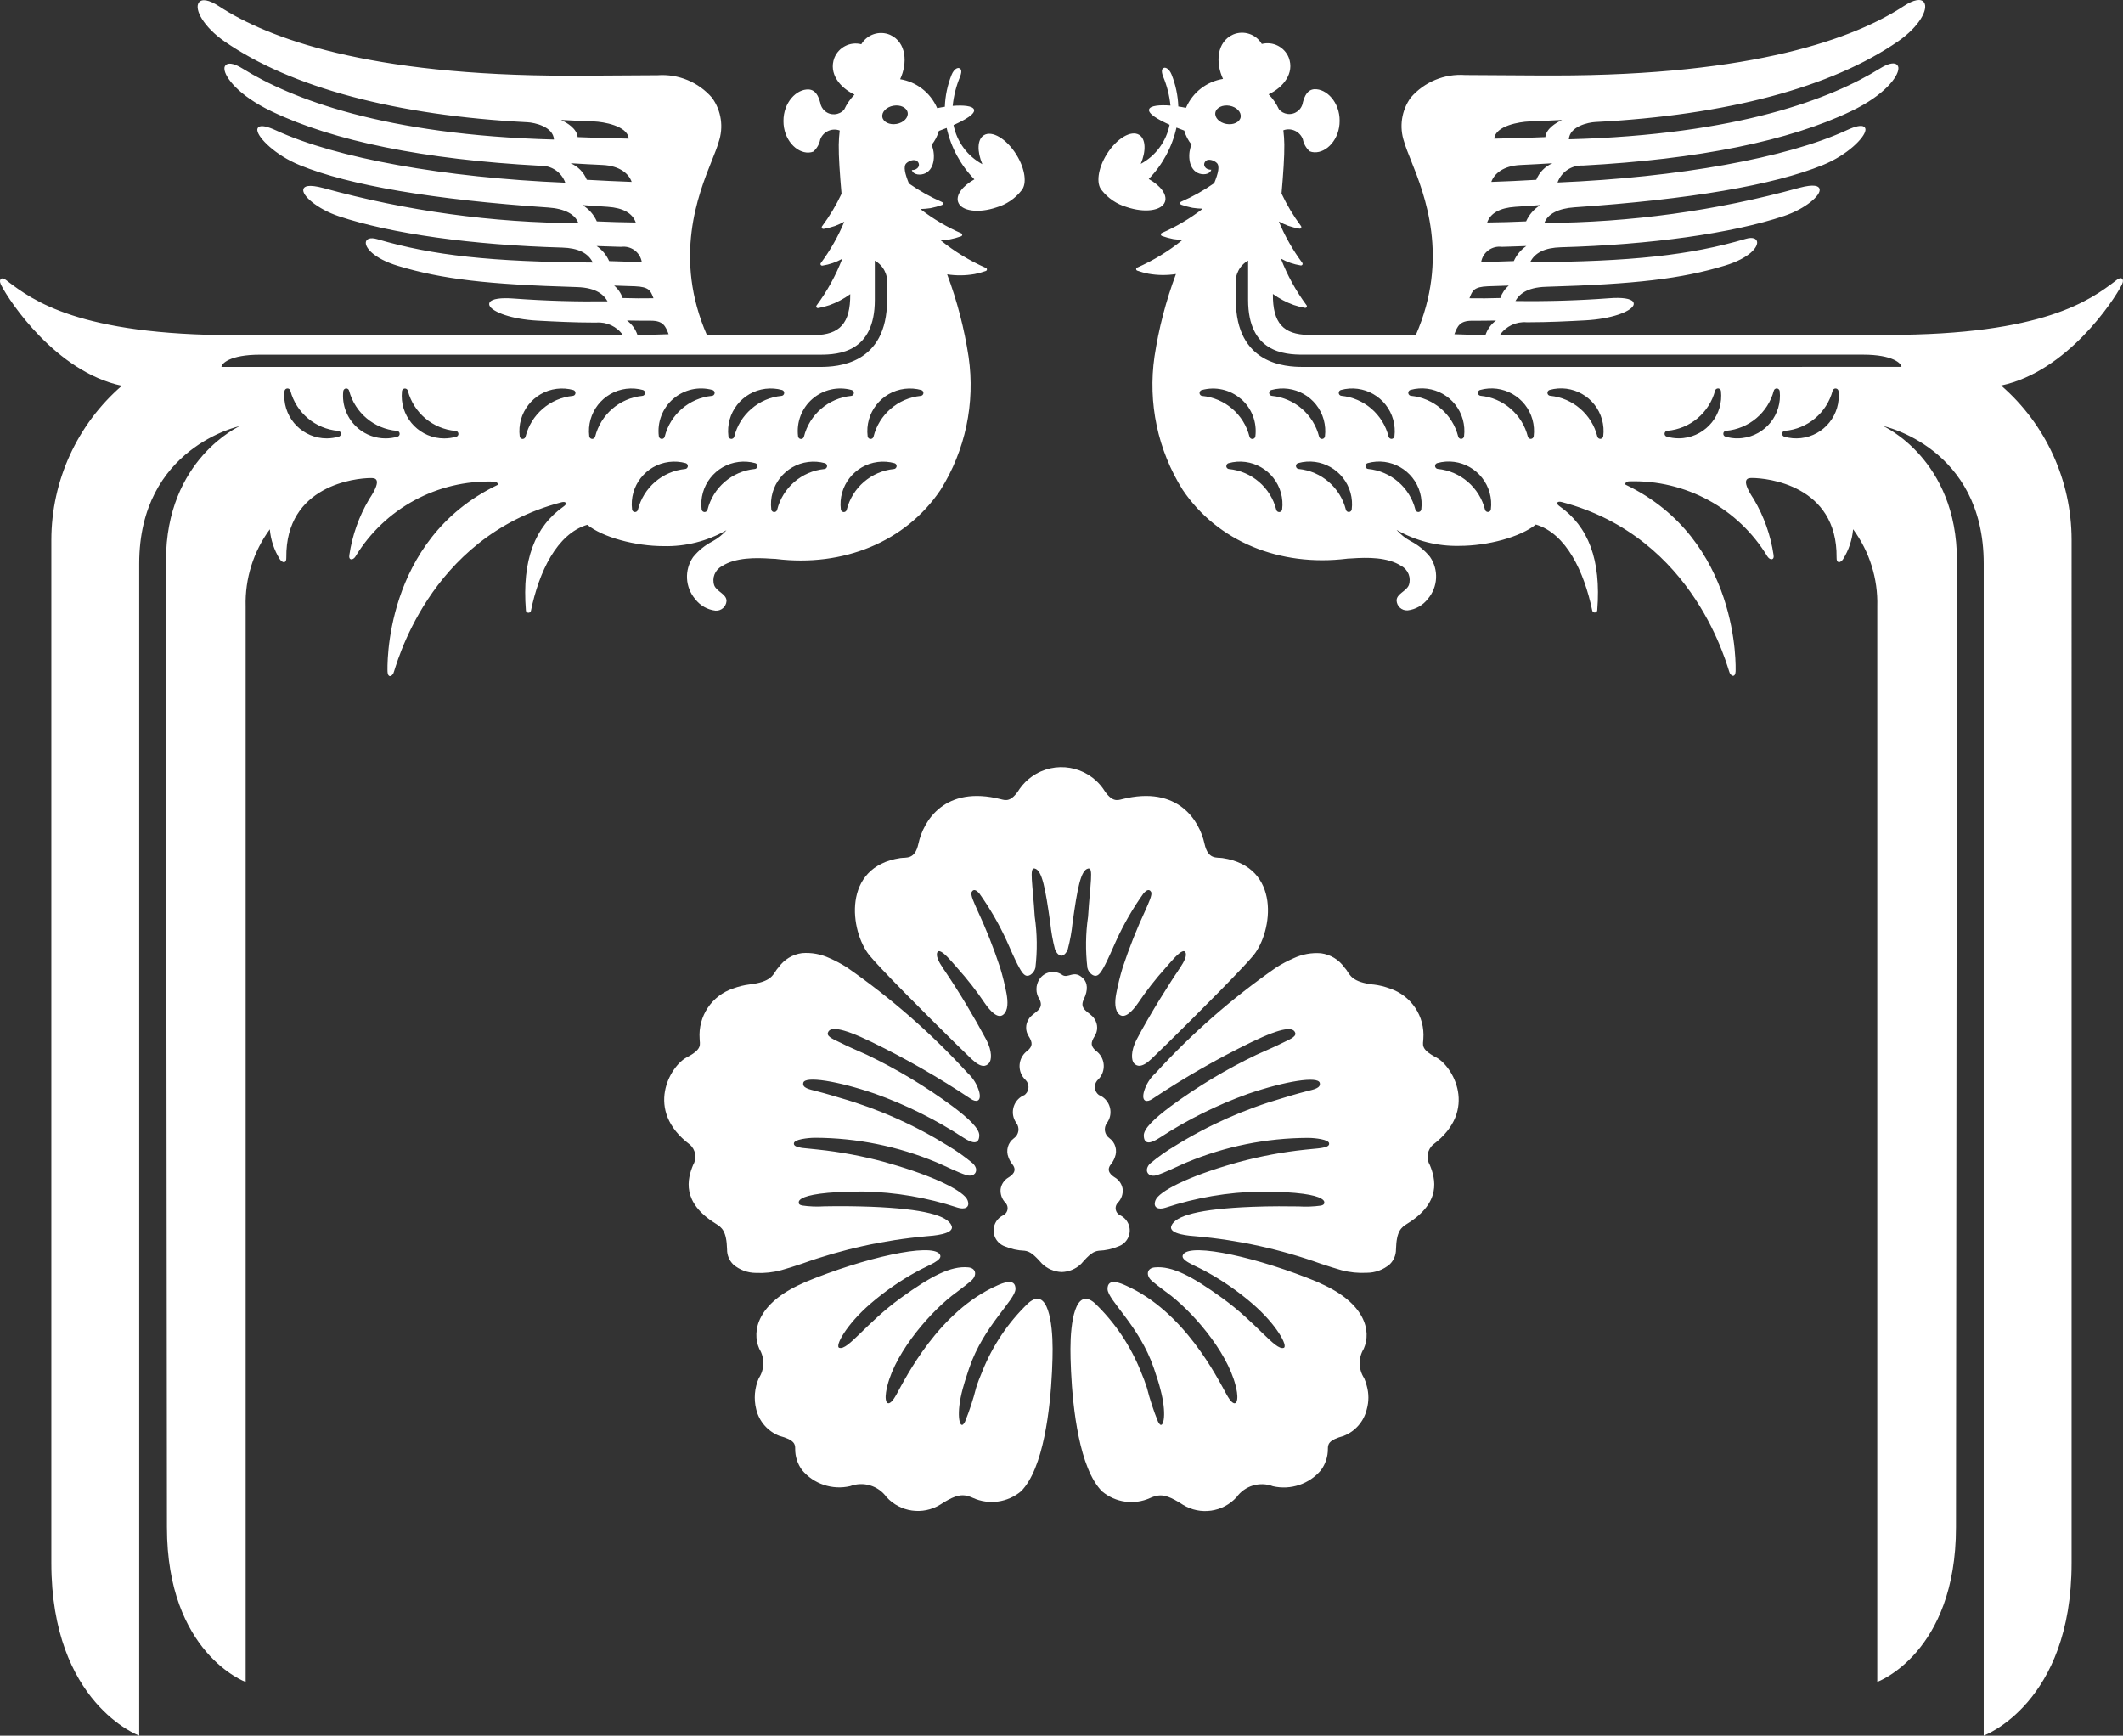 <?xml version="1.0" encoding="UTF-8"?>
<svg id="_레이어_2" data-name="레이어 2" xmlns="http://www.w3.org/2000/svg" viewBox="0 0 685.06 560">
  <rect x="0" y="0" width="685.06" height="560" fill="#333333" stroke="none"/>
  <defs>
    <style>
      .cls-1 {
        fill: #fff;
      }
    </style>
  </defs>
  <g id="_레이어_1-2" data-name="레이어 1">
    <g>
      <path class="cls-1" d="M159.37,155.38c1.08,0,1.59,.91,1.13,1.1-36.94,17.76-35.51,59.35-35.45,60.26,.11,1.85,1.23,1.68,1.89,.48,.7-1.31,10.78-43.79,54.25-55.17,1.45-.38,1.94,.47,.79,1.28-9.46,6.61-13.55,17.43-12.29,33.5-.03,.46,.32,.85,.78,.88,.38,.02,.73-.22,.84-.59,2.59-12.61,8.39-24.89,18.19-27.8,5.01,4.04,15.48,6.88,24.71,6.88,7.04,.16,13.98-1.6,20.1-5.08h.07c-1.28,1.43-2.8,2.63-4.49,3.55-2.41,1.24-4.53,2.97-6.24,5.07-2.87,4.16-2.59,9.73,.7,13.58,1.59,2.06,3.93,3.39,6.51,3.7,1.83,.14,3.43-1.24,3.57-3.07,0-.03,0-.07,0-.1,0-2.18-3.13-2.96-3.95-4.96-.82-2.38,.21-5,2.42-6.19,4.42-2.9,11.03-2.8,16.07-2.44,.49,.04,.93,.04,1.42,.06l.04,.02c21.63,2.66,41.76-5.49,53.03-22.23,8.04-12.79,11.26-28.03,9.09-42.98-1.38-9.09-3.69-18.01-6.92-26.62,2.94,.46,5.93,.42,8.86-.09,1.23-.24,2.43-.57,3.61-.99,.21-.07,.36-.27,.37-.49,0-.21-.11-.41-.31-.49-5.27-2.31-10.2-5.32-14.66-8.95,1.01-.03,2.02-.12,3.01-.27,1.22-.24,2.43-.57,3.61-.99,.21-.07,.36-.26,.37-.48,0-.21-.11-.41-.31-.49-4.65-2.03-9.03-4.62-13.05-7.71l-.06-.12c1.08-.03,2.16-.13,3.23-.29,1.22-.24,2.43-.57,3.61-.99,.21-.07,.36-.26,.37-.48,0-.21-.11-.41-.31-.49-3.75-1.63-7.33-3.64-10.68-6-1.27-3.11-1.88-5.54-.82-6.53,1.01-.94,2.71-1.36,3.49-.67,1.23,1.11,.37,2.9-1.73,2.87,.51,1.67,2.94,1.74,4.38,1.04,3.28-1.6,3.15-6.69,1.99-9.13,1.09-1.33,1.89-2.88,2.36-4.53,.78-.28,1.63-.62,2.51-.96,1.38,6.25,4.48,11.99,8.95,16.58-3.8,2.12-6.04,5.04-5.25,7.33,1,2.93,6.54,3.7,12.38,1.72,3.18-.93,6-2.83,8.05-5.44,1.85-2.11,1.23-6.97-1.62-11.57-3.17-5.1-7.86-7.91-10.49-6.28-2.16,1.33-2.25,5.2-.5,9.35-4.83-2.61-8.24-7.24-9.3-12.63,3.7-1.64,7.1-3.61,6.6-5.01-.41-1.19-3.46-1.45-6.88-1.18,.33-3.25,1.14-6.44,2.41-9.46,.76-2.03,.19-2.5-.31-2.71-.42-.19-1.6,.12-2.44,2.13-1.32,3.29-2.06,6.78-2.19,10.33-.83,.13-1.66,.27-2.45,.44l-.05-.07c-2.14-4.91-6.63-8.4-11.92-9.26,2.41-5.14,2.1-11.91-3.25-14.32-3.42-1.46-7.38-.16-9.28,3.03-3.6-.92-7.32,.97-8.7,4.42-1.89,5.03,1.78,9.6,6.5,11.83-1.38,1.42-2.51,3.06-3.34,4.85-1.61,1.84-4.41,2.03-6.25,.42-.79-.69-1.31-1.65-1.47-2.69-.57-2.1-1.48-4.05-3.67-4.23-3.99-.22-8.22,4.22-8.19,10.18-.03,5.95,4.2,10.39,8.19,10.18,.49-.02,.97-.12,1.43-.31l.05-.04c1.14-1.01,1.91-2.38,2.19-3.87,.94-2.53,3.76-3.82,6.29-2.89-.18,1.53-.29,3.07-.31,4.61-.05,3.77,.35,9.5,.9,15.8-1.74,3.7-3.85,7.22-6.29,10.49-.13,.17-.14,.41-.02,.6,.12,.18,.34,.27,.56,.23,1.23-.22,2.44-.53,3.62-.93,1.02-.39,2.02-.85,2.99-1.37v.06c-1.97,4.71-4.5,9.17-7.54,13.27-.14,.17-.15,.41-.03,.59,.12,.18,.34,.28,.56,.24,2.24-.35,4.4-1.09,6.38-2.2-2.07,5.37-4.86,10.44-8.29,15.06-.13,.17-.15,.4-.03,.59,.12,.19,.34,.28,.56,.24,1.23-.22,2.44-.53,3.62-.93,2.4-.86,4.66-2.06,6.72-3.56,.08,9.57-3.5,13.04-11.42,13.23h-34.82c-10.86-24.95-2.89-45.2,1.6-56.38,.9-2.25,1.69-4.2,2.16-5.86,1.68-4.85,.89-10.21-2.12-14.36-4.38-5.05-10.89-7.74-17.56-7.26-15.43,.12-24.52,.15-24.61,.15h-4.01c-64.89,0-97.2-12.12-112.91-22.4-3.22-2.11-5.62-2.53-6.55-1.14-1.45,2.16,1.61,7.83,8.36,12.5,21.5,14.87,55.3,23.88,97.75,26.06,2.16,.11,8.28,1.37,8.53,5.58-54.93-1.45-84.94-13.25-100.46-22.89-2.35-1.46-4.18-1.94-5.18-1.36-.51,.31-.78,.89-.7,1.48,.1,2.52,4.32,8.46,15.22,13.67,20.09,9.63,49.23,15.53,86.61,17.55,3.63-.16,6.94,2.05,8.16,5.47-39.1-1.63-73.95-7.93-93.27-16.84-2.93-1.35-4.84-1.73-5.67-1.12-.35,.26-.51,.71-.42,1.13,.29,2.39,5.78,7.95,13.7,11.18,16.01,6.53,42.98,11.11,80.18,13.66,5.25,.36,8.68,2.16,9.71,5.05-27.77-.12-55.39-3.92-82.16-11.3-4.97-1.34-6.32-.59-6.58,.31-.62,2.01,4.55,6.45,11.44,8.76,16.76,5.61,43.01,9.29,72.05,10.1,5.14,.15,8.39,1.73,9.9,4.83-32.75-.21-51.63-2.25-69.58-7.55-2.3-.67-3.37-.04-3.62,.79-.52,1.74,2.41,5.45,10.36,7.85,14.11,4.25,28.68,5.98,57.72,6.83,6.45,.19,8.75,2.62,9.87,4.59-10.05,.14-20.1-.15-30.12-.89-4.36-.35-7.16,.09-7.88,1.17-.24,.36-.25,.82-.04,1.19,1,1.99,7.05,4.32,15.46,4.77,5.8,.31,11.97,.62,18.23,.62,.24,0,.49-.02,.71,0,3.39-.27,6.68,1.28,8.62,4.07H75.83c-50.36,0-65.34-11.32-73.38-17.4,0,0-1.39-1.3-2.09-.8-.77,.56-.1,1.81,.07,2.14,2.54,5.02,17.61,27.9,38.88,32.38-14.41,12.5-22.71,30.63-22.74,49.71V504.26c0,45.38,28.35,55.73,28.35,55.73V181.84c0-37.52,32.46-44.37,32.46-44.37,0,0-23.82,10.63-23.82,43.41,0,8.02,.31,292.04,.31,311.85,0,40.67,25.4,49.94,25.4,49.94V195.66c-.25-8.93,2.49-17.69,7.79-24.89,.3,3.42,1.41,6.73,3.22,9.64,.36,.55,.96,1.07,1.47,.95s.65-.62,.64-1.45c-.26-23.4,22.55-25.67,27.18-25.67,1.08,0,4.28-.27-.44,6.8-3.28,5.53-5.46,11.65-6.4,18.01-.31,1.83,1.19,1.76,1.96,.52,9.42-15.54,26.5-24.79,44.66-24.19h0Zm-12.15-14.49c-1.25,.37-2.55,.55-3.86,.56-7.59,0-13.74-6.16-13.73-13.75,0-.5,.03-1,.08-1.5,.05-.46,.42-.82,.89-.85,.25-.02,.49,.06,.69,.22,.15,.13,.26,.3,.31,.5,1.89,7.14,8.07,12.33,15.43,12.96,.53,.03,.93,.49,.9,1.02-.03,.41-.31,.75-.7,.86h0Zm38.15-13.4c-.15,.13-.34,.21-.54,.23-7.35,.73-13.46,6-15.25,13.17-.11,.43-.49,.73-.93,.73h-.06c-.46-.03-.84-.38-.89-.83-.94-7.53,4.4-14.4,11.93-15.34,1.8-.22,3.63-.09,5.37,.39,.51,.15,.81,.68,.66,1.19-.05,.18-.15,.34-.29,.46h0Zm6.67,13.39c-.11,.42-.49,.72-.93,.73h-.06c-.46-.03-.84-.38-.9-.83-.94-7.53,4.4-14.4,11.93-15.34,1.8-.22,3.63-.09,5.37,.39,.45,.12,.75,.55,.7,1.02-.04,.46-.4,.83-.86,.87-7.35,.73-13.45,6-15.25,13.17h0Zm29.6,10.2c-.15,.13-.34,.21-.54,.23-7.35,.73-13.46,6-15.26,13.17-.11,.43-.49,.73-.93,.73h-.06c-.46-.03-.84-.38-.89-.83-.94-7.53,4.4-14.4,11.93-15.34,1.8-.22,3.63-.09,5.37,.39,.45,.13,.74,.55,.7,1.02-.03,.24-.15,.47-.33,.63h0Zm-4.38-22.41c3.48-3,8.22-4.07,12.65-2.84,.45,.13,.74,.55,.7,1.01-.03,.25-.14,.48-.33,.64-.15,.13-.34,.21-.54,.23-7.35,.73-13.46,6-15.25,13.17-.1,.43-.49,.73-.93,.73h-.06c-.46-.02-.84-.38-.9-.83-.58-4.56,1.17-9.11,4.65-12.11h0Zm26.83,22.41c-.15,.13-.34,.21-.54,.23-7.35,.73-13.45,6-15.25,13.17-.11,.42-.49,.72-.93,.73h-.06c-.46-.03-.84-.38-.9-.83-.94-7.53,4.4-14.4,11.93-15.34,1.8-.22,3.63-.09,5.37,.39,.45,.12,.75,.55,.7,1.02-.03,.25-.15,.47-.34,.63h0Zm-1.6-19.2c-2.75,2.35-4.69,5.49-5.55,9-.11,.42-.49,.72-.93,.73h-.06c-.46-.03-.84-.38-.9-.83-.94-7.53,4.41-14.4,11.94-15.34,1.8-.22,3.62-.09,5.36,.39,.45,.12,.75,.55,.7,1.02-.04,.46-.4,.83-.86,.87-3.59,.34-6.98,1.79-9.7,4.16h0Zm24.07,19.21c-.15,.13-.33,.21-.53,.23-7.35,.73-13.46,6-15.26,13.17-.11,.43-.49,.73-.93,.73h-.06c-.46-.03-.84-.38-.89-.83-.94-7.53,4.4-14.4,11.93-15.34,1.8-.22,3.63-.09,5.37,.39,.45,.13,.74,.55,.7,1.02-.03,.25-.15,.47-.35,.63h.02Zm-4.38-22.41c3.48-3,8.22-4.07,12.65-2.84,.51,.15,.81,.68,.66,1.2-.05,.18-.15,.34-.29,.46-.15,.13-.34,.21-.54,.23-7.35,.73-13.45,6-15.25,13.17-.11,.43-.49,.73-.93,.73h-.06c-.46-.03-.84-.38-.89-.83-.58-4.56,1.16-9.11,4.63-12.11h.02Zm26.83,22.41c-.15,.13-.34,.21-.54,.23-7.35,.73-13.45,6-15.25,13.17-.11,.43-.49,.73-.93,.73h-.06c-.46-.02-.84-.38-.9-.83-.94-7.53,4.4-14.4,11.93-15.34,1.8-.22,3.63-.09,5.37,.39,.45,.13,.74,.55,.7,1.02-.03,.25-.15,.47-.35,.63h.02Zm8.27-25.25c.51,.15,.81,.68,.66,1.19-.05,.18-.15,.34-.29,.46-.15,.13-.34,.21-.53,.23-7.35,.73-13.46,6-15.25,13.17-.11,.43-.49,.73-.93,.73h-.06c-.46-.02-.84-.38-.9-.83-.94-7.53,4.4-14.4,11.93-15.34,1.8-.22,3.63-.09,5.37,.39h0Zm-9-91.73c2.25-.4,4.32,.59,4.61,2.21s-1.31,3.26-3.56,3.66c-2.25,.4-4.32-.59-4.61-2.2-.29-1.62,1.29-3.26,3.55-3.67h.01Zm-72.54,73.72c-3.35,.16-6.71,.21-10.06,.17-.63-1.84-1.81-3.44-3.37-4.59,2.37,.05,5.52,.07,7.74,.07h.03c3.91,0,4.68,1.73,5.67,4.35h0Zm-34.73-69.14c3.58,.2,7.15,.36,10.66,.49,2.85,.1,10.88,1.36,11.2,5.55-5.49-.1-10.97-.26-16.46-.49-.27-2.7-3.29-4.57-5.4-5.55h0Zm3.1,13.97c3.66,.23,7.05,.42,10.31,.56,5.67,.26,8.55,2.93,9.41,5.46-4.83-.17-9.66-.4-14.48-.68-.96-2.41-2.85-4.33-5.23-5.34h0Zm3.88,13.51c1.77,.13,3.7,.26,5.59,.39l2.51,.17c4.98,.34,8.02,2.05,9.06,5.06-4.19-.05-8.38-.17-12.56-.36-.97-2.18-2.57-4.01-4.61-5.25h0Zm4.53,13.21c1.64,.06,3.7,.13,5.6,.19,.86,.02,1.67,.05,2.35,.07,3.15-.41,6.07,1.73,6.62,4.86-3.51-.03-7.02-.12-10.53-.26-.86-1.97-2.26-3.66-4.04-4.86h0Zm8.39,16.77c-.53-1.56-1.47-2.95-2.73-4.01,1.26,.06,2.88,.1,4.34,.15l2.41,.08c4.51,.18,5,1.44,5.82,3.54,.04,.1,.08,.2,.12,.31-3.32,.06-6.64,.04-9.96-.07h0Zm-129.45,22.23c0-1.02,2.62-3.95,12.44-3.95h180.74c5.94,0,17.65-.73,17.65-17.65v-12.68c2.75,1.54,4.31,4.58,3.96,7.71v4.97c0,20.8-16.05,21.6-21.56,21.6H71.46Zm37.85,22.5c-1.25,.36-2.55,.55-3.85,.56-7.59,0-13.74-6.16-13.73-13.75,0-.5,.03-1.01,.08-1.51,.05-.46,.43-.82,.89-.85,.25-.02,.49,.06,.69,.22,.15,.13,.26,.3,.31,.5,1.89,7.14,8.07,12.33,15.43,12.96,.46,.03,.84,.4,.88,.86,.05,.46-.25,.89-.69,1.02h0Zm6.28-2.67c-3.52-2.95-5.33-7.47-4.82-12.03,.07-.53,.55-.91,1.08-.84,.18,.02,.35,.1,.49,.21,.15,.13,.26,.3,.31,.5,1.9,7.14,8.07,12.32,15.43,12.96,.53,.04,.93,.49,.89,1.02-.03,.41-.31,.75-.7,.86-1.25,.36-2.55,.55-3.86,.55-3.23,0-6.36-1.14-8.83-3.22h0Zm454.75,41.34c.77,1.23,2.28,1.31,1.96-.52-.94-6.36-3.12-12.48-6.4-18.01-4.72-7.07-1.52-6.8-.44-6.8,4.63,0,27.44,2.27,27.18,25.67,0,.82,.1,1.32,.64,1.45,.54,.13,1.11-.4,1.47-.95,1.82-2.92,2.92-6.22,3.22-9.64,5.3,7.2,8.05,15.96,7.8,24.89v347.01s25.4-9.26,25.4-49.94c0-19.8,.31-303.82,.31-311.85,0-32.78-23.82-43.41-23.82-43.41,0,0,32.46,6.85,32.46,44.37v378.16s28.35-10.34,28.35-55.73V174.09c-.04-19.08-8.33-37.21-22.74-49.71,21.26-4.48,36.33-27.36,38.88-32.38,.17-.33,.84-1.59,.07-2.14-.7-.49-2.09,.8-2.09,.8-8.05,6.08-23.02,17.39-73.38,17.39h-125.19c1.94-2.79,5.23-4.34,8.62-4.07,.22-.02,.48,0,.71,0,6.26,0,12.43-.31,18.23-.62,8.41-.45,14.47-2.78,15.46-4.77,.21-.37,.2-.84-.04-1.19-.73-1.08-3.52-1.52-7.88-1.17-9.7,.73-19.83,1.03-30.12,.89,1.12-1.97,3.42-4.4,9.87-4.59,29.05-.85,43.61-2.57,57.72-6.83,7.95-2.4,10.88-6.1,10.36-7.85-.25-.83-1.33-1.46-3.62-.79-17.95,5.3-36.83,7.35-69.58,7.55,1.52-3.1,4.76-4.68,9.91-4.83,29.03-.81,55.29-4.5,72.04-10.1,6.89-2.31,12.06-6.75,11.44-8.76-.27-.88-1.62-1.64-6.58-.31-26.78,7.39-54.43,11.2-82.21,11.33,1.04-2.9,4.47-4.69,9.71-5.05,37.19-2.54,64.18-7.14,80.18-13.66,7.93-3.23,13.41-8.79,13.7-11.18,.09-.43-.07-.87-.41-1.13-.83-.62-2.75-.24-5.67,1.12-19.32,8.91-54.17,15.2-93.27,16.84,1.23-3.42,4.54-5.63,8.16-5.47,37.38-2.01,66.52-7.92,86.61-17.55,10.89-5.21,15.12-11.15,15.22-13.67,.08-.59-.19-1.18-.7-1.49-.99-.57-2.83-.09-5.18,1.36-15.51,9.64-45.54,21.43-100.46,22.89,.25-4.21,6.36-5.47,8.53-5.58,42.45-2.18,76.26-11.19,97.75-26.06,6.74-4.67,9.81-10.32,8.36-12.49-.93-1.4-3.33-.98-6.55,1.14-15.71,10.28-48.01,22.4-112.91,22.4h-4.01c-.09,0-9.17-.03-24.61-.15-6.67-.48-13.18,2.21-17.56,7.26-3.01,4.15-3.8,9.52-2.12,14.36,.48,1.67,1.26,3.62,2.16,5.86,4.49,11.19,12.46,31.44,1.6,56.38h-34.72c-7.94-.19-11.51-3.67-11.42-13.23,2.06,1.5,4.32,2.7,6.72,3.56,1.18,.4,2.39,.71,3.62,.93,.22,.04,.44-.05,.56-.24,.11-.18,.1-.42-.03-.59-3.43-4.62-6.22-9.69-8.29-15.06,1.98,1.11,4.14,1.85,6.38,2.2,.22,.04,.44-.05,.56-.24,.11-.18,.1-.42-.03-.59-3.04-4.1-5.58-8.56-7.54-13.27v-.06c.96,.52,1.96,.97,2.98,1.36,1.18,.4,2.39,.71,3.62,.93,.22,.04,.44-.05,.56-.23,.11-.19,.1-.42-.03-.6-2.45-3.28-4.55-6.79-6.29-10.49,.56-6.3,.95-12.03,.9-15.8-.02-1.54-.12-3.08-.31-4.61,2.54-.93,5.34,.37,6.29,2.89,.28,1.5,1.05,2.86,2.19,3.87l.06,.03c.45,.19,.94,.29,1.43,.31,3.99,.22,8.22-4.22,8.19-10.18,.03-5.95-4.2-10.39-8.19-10.18-2.19,.18-3.1,2.13-3.67,4.23-.36,2.42-2.61,4.09-5.02,3.74-1.04-.15-2-.67-2.69-1.47-.83-1.79-1.96-3.44-3.34-4.85,4.72-2.23,8.39-6.79,6.5-11.83-1.38-3.45-5.1-5.34-8.7-4.42-1.89-3.19-5.86-4.49-9.27-3.04-5.36,2.41-5.67,9.18-3.25,14.32-5.29,.85-9.78,4.34-11.92,9.26l-.05,.07c-.78-.17-1.61-.31-2.45-.44-.13-3.54-.87-7.04-2.19-10.33-.84-2.01-2.02-2.31-2.44-2.13-.49,.2-1.06,.67-.31,2.71,1.27,3.02,2.08,6.2,2.41,9.46-3.43-.27-6.48,0-6.89,1.18-.48,1.4,2.9,3.36,6.6,5.01-1.06,5.38-4.47,10.01-9.3,12.62,1.75-4.15,1.64-8.02-.5-9.35-2.63-1.63-7.32,1.18-10.49,6.27-2.86,4.6-3.46,9.46-1.62,11.57,2.05,2.61,4.86,4.51,8.05,5.44,5.84,1.98,11.38,1.21,12.38-1.72,.78-2.29-1.46-5.21-5.25-7.33,4.47-4.59,7.56-10.33,8.95-16.58,.88,.35,1.72,.68,2.51,.96,.47,1.66,1.28,3.2,2.36,4.54-1.15,2.43-1.29,7.52,1.99,9.13,1.44,.71,3.88,.63,4.38-1.04-2.1,.04-2.97-1.76-1.73-2.87,.78-.69,2.47-.27,3.49,.67,1.06,.99,.45,3.42-.82,6.53-3.35,2.35-6.92,4.36-10.68,5.99-.2,.09-.32,.28-.31,.5,.01,.22,.16,.41,.37,.48,1.18,.42,2.38,.75,3.61,.99,1.07,.16,2.14,.26,3.22,.28l-.06,.13c-4.02,3.09-8.4,5.68-13.05,7.71-.2,.08-.32,.28-.31,.49,.01,.22,.16,.42,.37,.48,1.18,.42,2.38,.75,3.61,.99,1,.15,2.01,.24,3.01,.27-4.46,3.63-9.39,6.64-14.66,8.95-.19,.09-.32,.28-.31,.5,.02,.22,.16,.41,.37,.48,1.18,.42,2.38,.75,3.61,.99,2.93,.52,5.92,.55,8.86,.1-3.22,8.61-5.54,17.53-6.92,26.62-2.17,14.95,1.05,30.19,9.09,42.99,11.26,16.74,31.4,24.89,53.03,22.23l.04-.02c.48-.02,.93-.03,1.42-.07,5.04-.36,11.65-.46,16.07,2.44,2.22,1.19,3.24,3.81,2.42,6.19-.82,1.99-3.95,2.78-3.95,4.96,.08,1.84,1.64,3.26,3.47,3.18,.03,0,.07,0,.1,0,2.58-.31,4.92-1.65,6.51-3.7,3.29-3.84,3.57-9.42,.7-13.58-1.71-2.1-3.83-3.83-6.24-5.07-1.69-.92-3.2-2.12-4.49-3.55h.07c6.12,3.48,13.06,5.24,20.1,5.08,9.23,0,19.7-2.84,24.71-6.88,9.8,2.91,15.6,15.2,18.21,27.8,.12,.44,.58,.69,1.02,.57,.38-.11,.63-.47,.6-.86,1.26-16.07-2.83-26.89-12.29-33.5-1.15-.81-.67-1.66,.78-1.28,43.46,11.39,53.55,53.86,54.25,55.17,.65,1.2,1.78,1.37,1.89-.48,.05-.91,1.49-42.5-35.45-60.26-.46-.19,.05-1.1,1.13-1.1,18.16-.56,35.21,8.71,44.6,24.26h0Zm-33.21-39.7c.05-.46,.42-.82,.88-.86,7.36-.63,13.53-5.82,15.43-12.96,.05-.19,.16-.36,.31-.49,.19-.16,.44-.23,.69-.22,.46,.03,.84,.39,.89,.85,.84,7.54-4.6,14.33-12.15,15.17-.5,.06-1,.08-1.5,.08-1.31,0-2.6-.19-3.86-.55-.45-.13-.73-.56-.69-1.02Zm-37.79-13.02c-.04-.46,.25-.89,.7-1.02,7.31-2.03,14.88,2.26,16.91,9.57,.48,1.75,.62,3.57,.39,5.37-.06,.46-.44,.81-.9,.84h-.06c-.44,0-.82-.31-.93-.73-1.79-7.17-7.9-12.44-15.25-13.17-.46-.04-.83-.41-.86-.87h0Zm-11.88,5.04c-2.72-2.37-6.11-3.83-9.7-4.17-.53-.06-.91-.53-.85-1.06,.04-.39,.31-.71,.69-.82,7.31-2.03,14.88,2.26,16.91,9.57,.48,1.74,.62,3.57,.39,5.37-.06,.46-.44,.81-.9,.84h-.06c-.44,0-.82-.31-.93-.73-.87-3.5-2.81-6.65-5.55-8.99h0Zm-24.38,18.56c-.04-.46,.25-.89,.7-1.02,7.31-2.03,14.88,2.26,16.91,9.57,.48,1.75,.62,3.57,.39,5.37-.06,.46-.43,.81-.89,.84h-.06c-.44,0-.82-.31-.93-.73-1.8-7.17-7.9-12.43-15.25-13.17-.2-.02-.38-.1-.53-.23-.19-.16-.32-.39-.35-.64h.01Zm9.36-9.67c-.06,.46-.44,.81-.9,.84h-.06c-.44,0-.82-.3-.93-.73-1.79-7.17-7.9-12.44-15.25-13.17-.2-.02-.39-.1-.54-.23-.19-.16-.3-.39-.33-.64-.04-.46,.25-.89,.7-1.02,7.31-2.03,14.88,2.26,16.91,9.57,.48,1.75,.62,3.57,.39,5.37h0Zm-31.81,9.68c-.04-.46,.25-.89,.7-1.02,7.31-2.03,14.88,2.26,16.91,9.57,.48,1.75,.62,3.57,.39,5.37-.06,.46-.44,.81-.9,.84h-.06c-.44,0-.82-.31-.93-.73-1.8-7.17-7.9-12.44-15.25-13.17-.2-.02-.39-.1-.54-.23-.19-.16-.31-.39-.34-.64h0Zm-7.78-22.73c-.53-.06-.91-.53-.85-1.06,.04-.39,.31-.71,.69-.82,7.32-2.01,14.88,2.3,16.89,9.62,.47,1.73,.61,3.53,.39,5.31-.06,.46-.44,.81-.9,.84h-.06c-.44,0-.82-.31-.93-.73-1.79-7.17-7.9-12.44-15.25-13.17l.02,.02Zm-14.67,22.73c-.04-.46,.25-.89,.7-1.02,7.31-2.03,14.88,2.26,16.91,9.57,.48,1.75,.62,3.57,.39,5.37-.06,.46-.43,.81-.89,.84h-.06c-.44,0-.82-.31-.93-.73-1.8-7.17-7.9-12.43-15.25-13.17-.46-.04-.82-.41-.86-.87h0Zm9.36-9.66c-.06,.46-.43,.81-.89,.84h-.06c-.44,0-.82-.31-.93-.73-1.8-7.17-7.9-12.44-15.25-13.17-.2-.02-.39-.1-.54-.23-.4-.35-.44-.96-.09-1.36,.12-.14,.28-.24,.46-.29,7.31-2.03,14.88,2.26,16.91,9.57,.48,1.75,.62,3.57,.39,5.37h0Zm-31.81,9.68c-.04-.46,.25-.89,.7-1.02,7.31-2.03,14.88,2.26,16.91,9.57,.48,1.75,.62,3.57,.39,5.37-.06,.46-.44,.81-.9,.84h-.06c-.44,0-.82-.31-.93-.73-1.8-7.17-7.91-12.43-15.26-13.16-.2-.02-.39-.1-.54-.23-.19-.16-.31-.39-.34-.64h.02Zm4.71-21.77c3.48,3,5.22,7.54,4.65,12.1-.06,.46-.44,.81-.9,.84h-.06c-.44,0-.82-.3-.93-.73-1.79-7.17-7.9-12.44-15.26-13.16-.2-.02-.38-.1-.54-.23-.4-.35-.44-.96-.09-1.36,.12-.14,.28-.24,.46-.29,4.42-1.23,9.17-.16,12.64,2.84h.01Zm-.09-90.9c-.28,1.62-2.35,2.6-4.61,2.2-2.26-.4-3.85-2.05-3.56-3.66s2.35-2.61,4.61-2.21c2.25,.4,3.84,2.05,3.55,3.67h.01Zm74.62,65.7h.03c2.22,0,5.37,0,7.74-.07-1.56,1.15-2.74,2.76-3.37,4.59-3.36,.04-6.71-.01-10.06-.17,.99-2.63,1.76-4.35,5.67-4.35h0Zm23.67-59.25c-5.48,.24-11.02,.4-16.45,.5,.31-4.2,8.35-5.45,11.2-5.55,3.51-.13,7.08-.31,10.66-.49-2.1,1-5.13,2.86-5.4,5.56h0Zm-2.93,13.77c-5.11,.31-9.86,.52-14.48,.68,.86-2.53,3.74-5.2,9.41-5.46,3.26-.15,6.65-.33,10.31-.56-2.38,1.02-4.26,2.94-5.22,5.35h0Zm-3.26,13.42c-4.3,.2-8.41,.31-12.56,.36,1.04-3.01,4.09-4.72,9.06-5.06l2.51-.17c1.88-.13,3.82-.26,5.59-.39-2.03,1.24-3.64,3.08-4.6,5.26h0Zm-3.96,12.81c-3.51,.14-7.04,.23-10.53,.26,.56-3.13,3.47-5.26,6.62-4.86,.68-.02,1.48-.05,2.35-.07,1.88-.06,3.96-.12,5.6-.19-1.78,1.21-3.18,2.89-4.04,4.87h0Zm-14.31,11.98l.12-.31c.82-2.1,1.31-3.36,5.82-3.54l2.41-.08c1.46-.04,3.09-.09,4.34-.15-1.26,1.06-2.2,2.45-2.73,4.01-3.32,.11-6.64,.14-9.96,.08h0Zm107.32,22.16h-161.15c-5.51,0-21.56-.81-21.56-21.6v-4.98c-.35-3.13,1.21-6.17,3.96-7.71v12.68c0,16.92,11.73,17.65,17.65,17.65h180.74c9.83,0,12.44,2.93,12.44,3.95h-32.09Zm-6.44,21.49c.04-.46,.41-.83,.88-.86,7.36-.63,13.53-5.82,15.43-12.96,.05-.19,.16-.36,.31-.49,.19-.16,.44-.24,.69-.22,.46,.03,.84,.39,.89,.85,.84,7.54-4.59,14.33-12.13,15.17-1.8,.2-3.63,.04-5.37-.47-.44-.13-.73-.56-.69-1.02h0Zm-14.42,1.57c-1.31,0-2.6-.19-3.86-.56-.51-.15-.8-.68-.66-1.19,.11-.38,.45-.66,.84-.69,7.36-.64,13.53-5.82,15.43-12.96,.05-.19,.16-.37,.31-.49,.41-.34,1.02-.28,1.36,.13,.12,.14,.19,.32,.22,.5,.84,7.54-4.6,14.33-12.15,15.17-.5,.06-1,.08-1.5,.08h0Z"/>
      <g>
        <path class="cls-1" d="M443.14,317.66c-6.75-.8-7.48-2.96-8.66-4.72-.22-.31-.45-.52-.66-.8-1.77-2.52-4.52-4.18-7.57-4.58-3.03-.24-6.08,.32-8.83,1.61-1.94,.84-3.81,1.84-5.6,2.97-14.22,9.88-27.29,21.32-38.96,34.1-1.84,1.67-3.16,3.83-3.79,6.23-.71,3.12,1.12,3.22,2.79,2.08,10.24-6.82,20.92-12.95,31.98-18.33,10.29-4.97,13.51-4.88,14.12-2.96,.43,1.36-2.37,2.31-4.57,3.43-1.69,.89-4.85,2.21-7.98,3.64-9.72,4.66-18.99,10.23-27.67,16.62-5.25,3.94-8.75,7.23-8.66,9.47,.1,2.94,2.15,2.6,5.09,.69,8.93-5.84,18.52-10.6,28.57-14.2,12.04-4.12,22.53-5.77,23.12-3.55,.45,1.7-1.87,2.13-4.26,2.73-3.59,.92-5.99,1.68-7.79,2.22-12.2,3.52-23.86,8.7-34.65,15.41-2.8,1.65-5.46,3.53-7.95,5.61-.53,.46-.91,1.06-1.09,1.74-.3,1.7,1.21,2.71,3.18,2.08,2.72-.86,6.66-2.85,8.93-3.82,.25-.1,.57-.25,.78-.33,12.36-5.15,25.62-7.82,39.01-7.87,1.43,0,2.85,.15,4.25,.41,1.71,.33,2.5,.82,2.6,1.27,.23,.94-.95,1.34-2.6,1.59-1.49,.22-3.36,.32-5.02,.52-7.34,.77-14.6,2.13-21.72,4.06-.4,.1-.75,.22-1.14,.33-15.13,4.27-24.47,9.13-25.53,11.95-.95,2.48,1.04,3.12,3.23,2.39,9.82-3.24,20.07-4.99,30.42-5.19,12.79,0,17.86,1.15,19.74,2.2,.76,.42,1.04,.82,1.08,1.13,.07,.52-.07,.94-1.08,1.18-2.38,.33-4.8,.42-7.2,.27-3.27-.05-8.83-.11-14.95,.13-17.4,.68-24.83,2.89-26.11,6.12-1.12,2.79,6.23,3.26,8.08,3.4,13.72,1.22,27.22,4.2,40.18,8.86,2.51,.82,4.77,1.56,6.66,2.08,2.65,.7,5.39,.97,8.12,.82,2.72,0,5.36-.96,7.42-2.73,1.29-1.25,2.01-2.98,2.01-4.77,.15-6.04,1.71-7.13,3.64-8.34,11.1-6.88,9.13-14.46,7.27-18.96-1.27-2.16-.81-4.93,1.09-6.57,14.73-11.09,6.27-25.34,.99-28.1-5.27-2.75-4.19-4.19-4.16-6.03,.55-7.26-3.92-13.95-10.83-16.23-1.72-.64-3.51-1.07-5.32-1.28Zm-9.53,145.61c3.73-1.47,6.51-4.68,7.43-8.59,.69-2.46,.69-5.07,0-7.53-.21-.84-.48-1.66-.83-2.46-1.89-2.87-1.95-6.58-.16-9.51,2.6-5.82,.38-14.75-13.81-21.04-.36-.16-.63-.33-1-.49-19.02-7.87-40.73-12.73-43.4-8.98-1.41,1.93,3.68,3.51,7.44,5.64,5.31,2.91,10.29,6.36,14.87,10.32,7.89,6.81,11.6,13.82,10.06,14.25-2.77,.84-8.58-7.97-19.84-16.1-9.73-7.02-16.1-10.39-21.73-9.87-2.63,.23-2.95,2.6-.95,4.35,2.14,1.84,5.19,3.97,6.28,4.85,8.19,6.52,19.45,19.88,21.19,31.12,.52,3.52-.74,5.46-3.35,.71-3.12-5.62-13.65-26.82-32.52-35.18-1.52-.68-5.94-2.68-5.9,1.13,.03,3.57,10.32,11.95,14.91,25.45,.15,.41,.26,.76,.38,1.13,.38,1.12,.71,2.13,1,3.06,.26,.85,.52,1.67,.72,2.54,2.2,8.15,1.04,12.54-.09,11.52-.26-.27-.47-.57-.63-.9-1.44-3.55-2.64-7.2-3.58-10.91-.52-1.64-1.2-3.44-1.98-5.3-3.33-8.33-8.4-15.85-14.87-22.05-6.35-5.48-7.83,6.56-7.83,14.75,0,1.68,.04,4.24,.19,7.3,.56,11.82,2.68,31.39,10.03,38.71,4.32,3.63,10.35,4.46,15.49,2.13,.81-.38,1.68-.64,2.56-.79,1.91-.27,4.03,.37,8.04,2.98,5.61,3.44,12.88,2.4,17.3-2.47,2.66-3.68,7.47-5.13,11.72-3.52,5.74,1.32,11.73-.69,15.51-5.19,1.47-2,2.25-4.41,2.23-6.89,.01-1.42,.15-2.83,5.14-4.16h0Zm-197.02-55.31c2.06,1.77,4.69,2.74,7.41,2.73,2.74,.13,5.49-.17,8.13-.89,1.88-.52,4.16-1.24,6.65-2.08,12.96-4.66,26.47-7.63,40.19-8.86,1.85-.15,9.21-.61,8.09-3.4-1.3-3.23-8.73-5.44-26.11-6.12-4.98-.18-9.97-.23-14.96-.13-2.4,.16-4.81,.07-7.19-.28-.99-.23-1.13-.62-1.04-1.17,.03-.31,.31-.71,1.04-1.13,1.91-1.04,6.98-2.2,19.77-2.2,10.34,.2,20.59,1.95,30.42,5.19,2.17,.7,4.18,.09,3.22-2.39-1.06-2.81-10.39-7.67-25.53-11.95-.39-.12-.74-.23-1.13-.34-7.12-1.93-14.38-3.29-21.71-4.06-1.66-.22-3.54-.31-5.04-.52-1.67-.26-2.84-.66-2.6-1.59,.1-.45,.91-.94,2.6-1.27,1.41-.26,2.83-.4,4.26-.41,13.39,.05,26.64,2.72,39.01,7.87l.77,.33c2.28,.97,6.23,2.96,8.93,3.82,1.98,.63,3.48-.37,3.19-2.08-.2-.68-.59-1.28-1.12-1.74-2.49-2.08-5.14-3.96-7.93-5.61-10.78-6.71-22.44-11.9-34.64-15.41-1.8-.52-4.21-1.3-7.79-2.22-2.37-.6-4.7-1.04-4.26-2.73,.57-2.22,11.08-.57,23.11,3.55,10.05,3.59,19.64,8.36,28.57,14.2,2.95,1.91,5,2.24,5.1-.69,.08-2.24-3.41-5.53-8.66-9.47-8.68-6.4-17.94-11.97-27.67-16.62-3.12-1.42-6.29-2.74-7.98-3.64-2.19-1.12-5-2.08-4.55-3.43,.6-1.93,3.81-2.02,14.1,2.95,11.06,5.39,21.75,11.51,31.98,18.34,1.66,1.15,3.49,1.04,2.8-2.08-.64-2.4-1.95-4.56-3.78-6.23-11.69-12.79-24.77-24.23-39-34.11-1.79-1.13-3.66-2.13-5.6-2.97-2.75-1.29-5.8-1.85-8.83-1.61-3.05,.4-5.8,2.07-7.57,4.58-.21,.29-.45,.48-.66,.8-1.19,1.76-1.91,3.92-8.66,4.72-1.82,.22-3.6,.66-5.32,1.3-6.91,2.28-11.38,8.97-10.84,16.22,0,1.84,1.09,3.28-4.18,6.03-5.28,2.75-13.75,17.01,.99,28.1,1.91,1.63,2.37,4.4,1.1,6.57-1.87,4.5-3.85,12.08,7.27,18.96,1.94,1.21,3.52,2.3,3.67,8.34-.02,1.82,.7,3.56,2,4.83h0Zm143.51-94.65c-1.45,1.98-9.12,13.97-13.37,22.18-1.94,3.75-1.63,6.68-.81,7.57,.82,.89,2.35,1.7,5.6-1.38,4.31-4.09,21.22-20.78,29.31-29.4,1.64-1.75,2.95-3.19,3.69-4.1,6.18-7.69,8.98-28.49-10.02-31.34-1.83-.29-4.68,.63-5.82-4.61-1.61-7.4-8.51-18.96-26.62-14.38-1.5,.37-3.3,1.09-6.09-3.38-5.28-7.43-15.59-9.18-23.02-3.9-1.51,1.07-2.83,2.39-3.9,3.9-2.79,4.47-4.59,3.75-6.09,3.38-18.1-4.58-25.01,6.97-26.61,14.38-1.13,5.25-3.99,4.32-5.83,4.61-18.98,2.86-16.21,23.65-10.01,31.34,.74,.91,2.05,2.36,3.68,4.1,8.1,8.63,25.01,25.31,29.31,29.4,3.25,3.09,4.7,2.34,5.6,1.38,.9-.96,1.13-3.83-.82-7.57-4.08-7.61-8.53-15.02-13.35-22.18-.26-.33-.47-.69-.71-1.04-1.35-1.99-2.39-4.1-1.68-5.13,.71-1.03,2.93,1.26,4.57,3.12l1.78,2.03c3.25,3.61,6.25,7.45,8.96,11.49,1.66,2.39,4.06,4.99,5.82,3.64,1.76-1.35,1.56-4.38,1.12-6.86-.53-2.8-1.22-5.56-2.04-8.29-2.12-6.43-4.62-12.74-7.49-18.88-.8-1.87-2.24-4.73-1.7-5.62,.65-1.11,1.53-.49,2.37,.37,3.48,4.87,6.49,10.08,8.97,15.53,.73,1.56,2.52,5.92,4.03,8.59,.15,.28,.3,.52,.44,.76,1.01,1.61,1.86,2.31,3.22,1.45,.76-.53,1.3-1.32,1.52-2.22,.65-5.5,.58-11.06-.22-16.54-.65-10.6-1.82-15.91-.03-15.5,2.4,.52,3.46,6.35,5.04,17.54,.29,2.86,.79,5.69,1.51,8.48,.22,.65,.96,2.05,2.08,2.13,1.14-.08,1.87-1.48,2.08-2.13,.73-2.78,1.25-5.61,1.53-8.47,1.56-11.19,2.64-17.04,5.04-17.54,1.79-.41,.63,4.9-.03,15.5-.8,5.48-.87,11.04-.22,16.54,.21,.9,.75,1.69,1.51,2.21,1.37,.86,2.22,.16,3.22-1.45,.15-.23,.3-.49,.45-.76,1.5-2.67,3.29-7.02,4.03-8.59,2.48-5.46,5.48-10.66,8.97-15.53,.83-.86,1.74-1.48,2.37-.37,.52,.89-.92,3.75-1.7,5.62-2.87,6.14-5.37,12.44-7.5,18.88-.82,2.72-1.5,5.49-2.04,8.29-.47,2.48-.62,5.56,1.12,6.86,1.74,1.3,4.16-1.27,5.81-3.64,2.72-4.03,5.71-7.87,8.96-11.49l1.78-2.03c1.64-1.85,3.84-4.16,4.58-3.12,.74,1.04-.33,3.12-1.68,5.13-.22,.35-.45,.69-.7,1.03h0Zm-128.64,149.95c4.99,1.32,5.14,2.74,5.13,4.16-.03,2.48,.75,4.89,2.22,6.88,3.78,4.51,9.78,6.52,15.51,5.19,4.26-1.61,9.07-.17,11.74,3.52,4.42,4.87,11.69,5.91,17.3,2.47,4-2.6,6.13-3.25,8.03-2.99,.89,.15,1.75,.42,2.57,.8,5.15,2.33,11.17,1.5,15.5-2.13,7.32-7.32,9.45-26.88,10.01-38.7,.15-3.06,.19-5.63,.19-7.3,0-8.19-1.48-20.23-7.82-14.75-6.48,6.2-11.55,13.72-14.87,22.05-.79,1.85-1.48,3.64-1.99,5.3-.94,3.73-2.14,7.38-3.59,10.95-.16,.33-.37,.62-.63,.88-1.15,1.04-2.3-3.38-.1-11.53,.22-.85,.47-1.66,.73-2.51,.29-.94,.62-1.95,1-3.09l.38-1.13c4.59-13.51,14.88-21.9,14.91-25.45,.04-3.81-4.37-1.81-5.9-1.13-18.87,8.36-29.42,29.56-32.52,35.18-2.6,4.75-3.9,2.82-3.35-.71,1.74-11.24,12.99-24.59,21.19-31.12,1.09-.88,4.12-3.01,6.26-4.85,2-1.74,1.69-4.12-.95-4.35-5.62-.52-12,2.83-21.73,9.87-11.26,8.16-17.08,16.97-19.84,16.1-1.56-.44,2.17-7.45,10.06-14.25,4.58-3.95,9.56-7.41,14.87-10.32,3.78-2.13,8.83-3.71,7.46-5.64-2.68-3.75-24.42,1.12-43.41,8.99-.37,.16-.65,.33-1.01,.48-14.19,6.3-16.39,15.22-13.8,21.04,1.79,2.93,1.73,6.64-.16,9.51-1.37,3.14-1.66,6.65-.84,9.97,.92,3.92,3.7,7.13,7.44,8.61Z"/>
        <path class="cls-1" d="M323.62,392.15c-2.68,1.34-3.76,4.61-2.42,7.29,.63,1.26,1.73,2.22,3.05,2.69,2.02,.85,4.18,1.33,6.38,1.41,1.74,.23,2.96,1.18,5.6,4.16,1.71,1.67,3.98,2.63,6.36,2.71,2.39-.06,4.66-1.03,6.35-2.71,2.6-3.01,3.88-3.95,5.61-4.16,2.19-.08,4.36-.56,6.38-1.42,2.83-1,4.31-4.1,3.31-6.93-.47-1.32-1.43-2.41-2.68-3.04-1.3-.54-1.91-2.03-1.37-3.32,.14-.33,.34-.63,.61-.88,1.07-1.15,1.6-2.69,1.48-4.25-.22-1.59-1.16-3-2.55-3.82-1.04-.66-2.97-2.08-1.27-4.21,.55-.68,.99-1.46,1.28-2.29,.91-2.22,.17-4.78-1.78-6.18-1.56-1.12-1.91-3.3-.78-4.85,.01-.02,.02-.03,.03-.05,1.93-2.66,1.33-6.38-1.33-8.31-.4-.29-.84-.53-1.3-.71-1.42-1.07-1.71-3.09-.64-4.52,.09-.11,.18-.22,.28-.32,2.47-2.29,2.61-6.15,.32-8.62-.31-.33-.65-.63-1.03-.89-1.56-1.48-1.61-2.48-.29-4.62,1.09-1.67,1.09-3.82,0-5.49-1.32-2.3-5.19-2.85-3.52-6.37,1.56-3.16,1.11-5.35,0-6.58-3.12-3.42-5.04,.21-7.12-1.45-2.37-1.53-5.54-.89-7.12,1.45-1.35,1.99-1.35,4.59,0,6.58,1.69,3.52-2.2,4.07-3.52,6.37-1.09,1.67-1.09,3.82,0,5.49,1.32,2.15,1.28,3.16-.29,4.63-2.78,1.91-3.49,5.71-1.59,8.49,.26,.38,.56,.72,.89,1.03,1.25,1.27,1.24,3.31-.03,4.55-.1,.1-.22,.2-.33,.29-3.05,1.21-4.55,4.67-3.34,7.72,.18,.46,.42,.9,.71,1.3,1.15,1.55,.83,3.73-.72,4.88,0,0-.02,.01-.03,.02-1.96,1.4-2.7,3.95-1.79,6.18,.3,.83,.73,1.6,1.28,2.29,1.71,2.15-.23,3.55-1.28,4.21-1.39,.81-2.33,2.22-2.55,3.82-.12,1.57,.42,3.11,1.49,4.26,1.01,.96,1.05,2.57,.09,3.58-.24,.25-.53,.45-.85,.59Z"/>
      </g>
    </g>
  </g>
</svg>